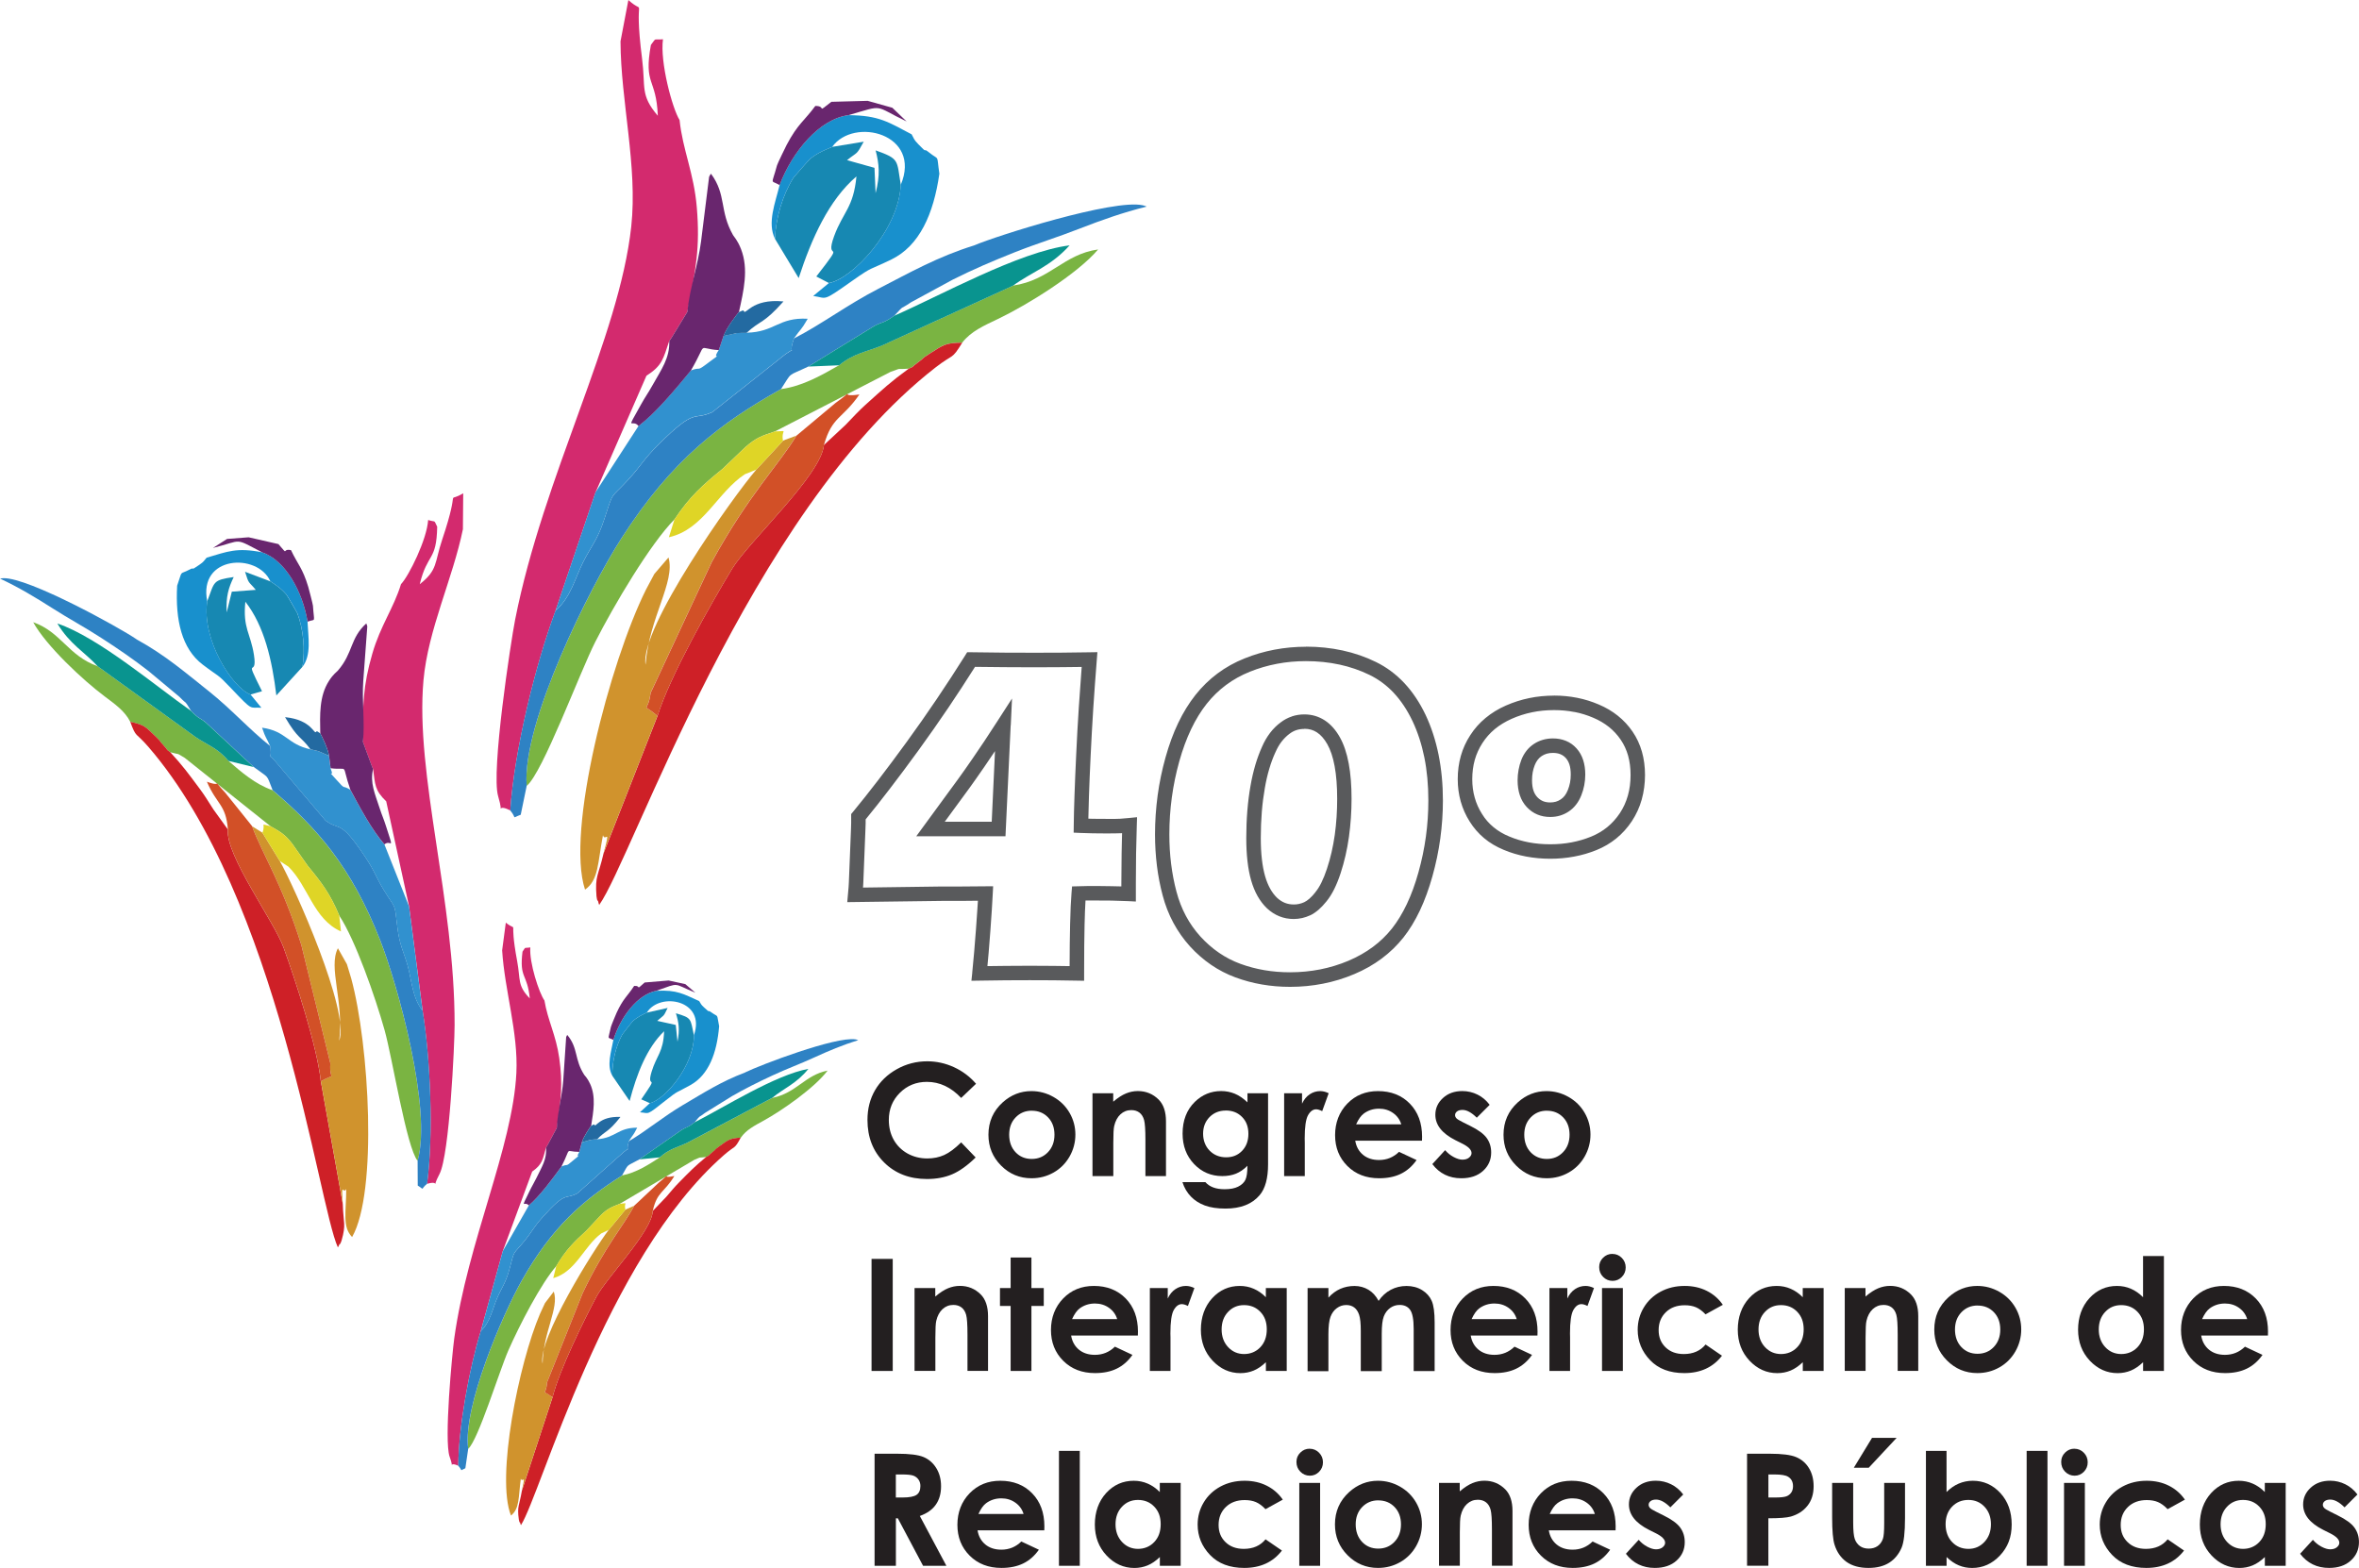 <svg xmlns="http://www.w3.org/2000/svg" id="Layer_1" viewBox="0 0 531.21 353.13"><defs><style>      .st0 {        fill: #236aa1;      }      .st0, .st1, .st2, .st3, .st4, .st5, .st6, .st7, .st8, .st9, .st10, .st11, .st12 {        fill-rule: evenodd;      }      .st1 {        fill: #1890cd;      }      .st2 {        fill: #2e82c4;      }      .st3 {        fill: #7ab442;      }      .st4 {        fill: #09948f;      }      .st13 {        fill: #231f20;      }      .st5 {        fill: #69266e;      }      .st6 {        fill: #1788b2;      }      .st7 {        fill: #ce2027;      }      .st8 {        fill: #3191cf;      }      .st9 {        fill: #dfd526;      }      .st10 {        fill: #d32a6e;      }      .st14 {        fill: #595a5c;      }      .st11 {        fill: #d0932d;      }      .st12 {        fill: #d25027;      }    </style></defs><path class="st10" d="M113.08,214.08c.55,8.92,3.65,18.54,3.2,27.58-.84,16.77-10.98,38.05-14,59.85-.46,3.35-2.32,22.99-1.03,26.57,1.21,3.36-.55.9,1.95,2.04.08-8.9,2.5-22,5.06-30.31l4.96-18.03,6.62-17.91c2.3-1.65,2.34-2.63,3.11-5.39.11-.1.5-.85.58-1l1.87-3.49c.94-6.41,1.37-9.8.53-15.73-.73-5.15-2.6-8.47-3.33-12.93-1.2-1.68-3.45-8.53-3.18-11.95-1.53.24-.91-.26-1.76.95-.75,6.16,1.08,4.81,1.64,10.54-2.86-2.99-2.04-4.08-2.85-8.44-1.96-10.53.48-6.19-2.55-8.63l-.83,6.28Z"></path><path class="st3" d="M173.92,247.25l-18.98,10.03c-2.18,1.08-4.23,1.41-6.35,3.38-2.48,1.6-5.27,3.45-8.5,4.07-8.71,5.56-15.71,11.47-22.62,23.73-4.22,7.5-13.32,28.47-12.03,37.85,2.28-2.08,6.98-17.48,9.04-22.18,2.49-5.67,7.4-15.15,10.79-18.98,2.11-3.61,4.04-5.49,6.75-7.96l3.28-3.51c1.54-1.49,2.28-1.77,4.29-2.57l16.75-9.89c1.93-.79.5-.36,2.7-.64,1.03-.53.17-.07,1.32-1.01,1.31-1.07.11-.28,1.78-1.49,1.88-1.37,2.16-1.67,4.68-1.85,1.23-1.78,3.09-2.71,5.16-3.85,4.18-2.3,11.5-7.42,14.38-11.26-5.14,1.02-6.97,5.03-12.42,6.14"></path><path class="st2" d="M167.76,241.56c-5.35,2.01-9.33,4.59-13.98,7.32-4.46,2.63-8.09,5.74-12.18,8.15-.99,3.47,1.18.22-2.19,3.37l-9.4,8.37c-2.86,1.53-2.4-.71-7.8,5.34-2.2,2.46-2.27,3.13-4.16,5.44-2.65,3.25-2.1,1.66-3.3,6.19-.83,3.16-1.75,4.18-2.81,6.64-1.01,2.34-1.57,5.44-3.69,7.44-2.56,8.31-4.98,21.41-5.06,30.31,1.14,1.21.15,1.18,1.6.55l.64-4.37c-1.29-9.39,7.81-30.35,12.03-37.85,6.9-12.26,13.9-18.17,22.62-23.73,1.6-2.79.71-1.86,3.9-3.61l9.52-6.64c1.35-.81,1.16-.34,2.91-1.71,1.6-1.92.57-.75,2.39-2.15l6.06-3.76c2.94-1.69,5.77-3.1,9.1-4.65,3.33-1.55,5.98-2.48,9.54-4.11,3.03-1.39,6.28-2.76,9.76-3.84-.19-.08-.48-.15-.61-.17-4.45-.71-21.53,5.79-24.88,7.45"></path><path class="st7" d="M159.02,260.57c-2.6,2.15-3.62,3.21-6.17,5.8-.95.96-1.67,1.85-2.82,3.19l-3.04,3.17c-.18,4.6-10.4,15.02-12.69,19.34-2.89,5.44-8.36,16.57-9.88,22.64l-6.9,21.04c-.58,3.45-1.11,3.38-.69,6.47.02.17.17.76.22.65.05-.11.14.44.26.63,4.56-7.17,18.99-59.98,45.7-83.34,2.68-2.34,2.3-1.16,3.8-3.95-2.51.19-2.8.49-4.68,1.85-1.68,1.22-.47.42-1.78,1.49-1.15.94-.29.48-1.32,1.01"></path><path class="st11" d="M140.83,272.45l-3.75,4.54c-3.19,4.14-16.14,24.78-14.9,30.16.13-7.16,3.78-12.6,2.52-16.26l-1.98,2.59c-.05.09-.96,2.07-1.11,2.4-4.8,11.21-9.95,36.88-6.55,45.45,1.98-1.54,1.66-4.15,2.22-8.3.39,1.1,1.14-1.49.23,2.71l6.9-21.04c-2.74-2.04-1.45-.03-1.23-3.37l8.02-20.1c4.92-10.4,9.42-15.47,11.59-19.66-.28.15-1.68.71-1.96.87"></path><path class="st6" d="M145.66,228.05c-.92.46-2.03.93-3.17,1.95-.21.19-2.31,2.9-2.37,3-1.48,2.71-2.28,6.19-2.23,9.29l3.89,5.68c1.6-6.07,3.84-11.93,7.77-15.71-.18,4.73-1.69,5.41-2.82,9.12-1.33,4.37,2.07-.15-2.33,6.21l1.94.87c3.41-.78,9.99-8.5,9.92-15.31-.83-3.72-.39-3.86-4.06-4.94.64,2.04.91,3.62.36,6.41l-.39-3.78-4.17-.92c1.57-1.42,1.31-.73,2.34-2.91l-4.68,1.05Z"></path><path class="st8" d="M134.46,256.6c-.25,0-.58.03-.74.05-.15.02-.53.04-.7.07l-1.99.56-.58,2.15c-1.18,2.03,1.11-.2-1.4,1.94-1.9,1.63-.94.63-2.61,1.35-2.19,2.98-4.75,6.5-7.35,8.76l-5.87,10.3-4.96,18.03c2.13-2,2.68-5.1,3.69-7.44,1.06-2.46,1.98-3.48,2.81-6.64,1.19-4.53.65-2.94,3.3-6.19,1.88-2.31,1.96-2.97,4.16-5.44,5.4-6.05,4.94-3.8,7.8-5.34l9.4-8.37c3.37-3.16,1.2.09,2.19-3.37.96-1.57.92-1.12,1.88-3.04-4.4,0-4.8,2.29-9.02,2.61"></path><path class="st5" d="M125.4,253.99l-1.87,3.49c-.08.15-.48.9-.58,1,.24,2.57-.95,4.33-2.12,6.76-.62,1.27-.96,1.74-1.58,3.02-2.16,4.47-1.16,2.08-.17,3.23,2.6-2.26,5.16-5.78,7.35-8.76,2.39-4.68.55-3.32,4.01-3.3l.58-2.15c.37-1.24,1.79-3.33,2.1-3.73.51-3.22,1.12-6.49-.23-9.43-.6-1.31-1.17-1.81-1.32-2.03-2.29-3.54-1.3-5.96-3.83-9-.11.15-.22.39-.25.49l-.65,9.72c-.25,3.58-1.32,7.18-1.45,10.69"></path><path class="st12" d="M142.8,271.58c-2.17,4.19-6.66,9.26-11.59,19.66l-8.02,20.1c-.22,3.34-1.51,1.33,1.23,3.37,1.52-6.07,6.99-17.2,9.88-22.64,2.29-4.32,12.51-14.74,12.69-19.34.97-4.38,2.54-4.03,4.87-7.87-3.44.74-.26-1.13-3.52,1.51l-5.55,5.21Z"></path><path class="st1" d="M138.12,234.22c-.5,2.73-1.55,5.74-.23,8.07-.05-3.1.75-6.58,2.23-9.29.06-.1,2.16-2.81,2.37-3,1.14-1.02,2.24-1.49,3.17-1.95,2.98-4.75,13.38-2.75,10.6,5.09.07,6.81-6.5,14.53-9.92,15.31l-2.23,2.06c2.19.16,1.25.94,5.87-2.73,2.85-2.27,2.2-1.55,5.52-3.41,4.07-2.28,5.93-7.14,6.44-13.24-.63-3.09-.02-1.87-1.78-3.14-1.01-.73.03.44-1.62-1.1-.78-.72-.63-.72-1.09-1.42-3.54-1.6-4.99-2.56-9.63-2.32-4.26.8-8.08,5.89-9.7,11.07"></path><path class="st4" d="M156.42,252.77c-1.75,1.36-1.56.89-2.91,1.71l-9.52,6.64,4.59-.46c2.12-1.97,4.17-2.29,6.35-3.38l18.98-10.03c2.59-2.15,5.45-3.18,8.13-6.52-7.51,1.38-19.03,8.7-25.63,12.04"></path><path class="st9" d="M125.26,285.15l-.68,2.72c5.14-1.46,6.86-7.15,10.84-10.09l1.66-.78,3.75-4.54c-.44-1.78.88-1.5-1.26-1.34-2.01.8-2.75,1.09-4.29,2.57l-3.28,3.51c-2.71,2.48-4.64,4.35-6.75,7.96"></path><path class="st5" d="M145.16,221.29c-2.25,1.99-.6.65-2.36.76-1.54,2.37-2.46,2.81-3.95,6.05-.13.28-1.22,2.89-1.28,3.18-.67,3.2-.87,2.15.55,2.93,1.62-5.18,5.44-10.26,9.7-11.07,5.44-1.91,3.55-1.69,8.77.44l-2.26-1.93-3.76-.82-5.41.45Z"></path><path class="st0" d="M133.13,253.54c-.31.4-1.74,2.49-2.1,3.73l1.99-.56c.17-.03.55-.05.7-.07.16-.02.5-.04.74-.05,2.1-2.15,2.37-1.38,5.26-5.03-4.89-.21-5.56,2.54-5.87,1.76-.08-.2-.48.15-.72.22"></path><path class="st10" d="M104.25,119.14c-2.26,11.11-7.86,22.64-8.89,34.08-1.9,21.21,7.07,49.73,7.01,77.64,0,4.29-1.15,29.28-3.4,33.55-2.11,4.01.53,1.22-2.8,2.22,1.47-11.19.75-28.08-1-38.96l-3.05-23.52-5.15-23.67c-2.59-2.48-2.48-3.72-2.96-7.32-.12-.15-.48-1.16-.56-1.36l-1.73-4.72c-.05-8.22,0-12.55,2.12-19.85,1.83-6.34,4.77-10.18,6.46-15.66,1.8-1.9,5.84-10.1,6.11-14.45,1.88.58,1.19-.17,2.04,1.51-.14,7.87-2.21,5.85-3.93,12.95,4.12-3.25,3.28-4.77,5.07-10.09,4.33-12.87.49-7.86,4.72-10.39l-.07,8.04Z"></path><path class="st3" d="M21.99,150.05l22.07,15.95c2.55,1.75,5.07,2.52,7.38,5.37,2.83,2.44,6.01,5.27,9.95,6.61,9.96,8.52,17.71,17.18,24.22,33.79,3.98,10.17,11.7,38.11,8.43,49.67-2.5-3.01-5.68-23.18-7.44-29.45-2.13-7.57-6.61-20.34-10.19-25.75-2.02-4.91-4.1-7.6-7.07-11.19l-3.5-4.98c-1.67-2.14-2.55-2.63-4.93-3.99l-19.29-15.38c-2.28-1.33-.56-.54-3.27-1.28-1.2-.85-.2-.12-1.48-1.5-1.46-1.58-.09-.37-1.98-2.19-2.12-2.05-2.42-2.48-5.55-3.15-1.23-2.45-3.4-3.95-5.79-5.75-4.84-3.62-13.13-11.35-16.07-16.69,6.27,2.19,7.86,7.55,14.52,9.91"></path><path class="st2" d="M30.73,143.99c6.37,3.47,10.91,7.41,16.26,11.66,5.14,4.09,9.15,8.64,13.86,12.38.63,4.53-1.53.06,2.15,4.62l10.33,12.17c3.32,2.43,3.14-.47,8.85,8.08,2.33,3.48,2.3,4.33,4.26,7.56,2.75,4.55,2.35,2.45,3.05,8.36.49,4.12,1.46,5.56,2.36,8.83.86,3.12,1.01,7.11,3.33,10,1.75,10.89,2.48,27.77,1,38.96-1.64,1.32-.39,1.46-2.11.41l-.03-5.6c3.27-11.56-4.44-39.5-8.43-49.67-6.51-16.62-14.25-25.27-24.22-33.79-1.52-3.79-.57-2.46-4.26-5.22l-10.78-10.02c-1.55-1.26-1.39-.63-3.35-2.66-1.67-2.69-.58-1.05-2.61-3.13l-6.94-5.79c-3.39-2.64-6.7-4.92-10.6-7.44-3.91-2.53-7.07-4.18-11.25-6.84-3.57-2.28-7.39-4.58-11.58-6.54.26-.07.63-.1.8-.1,5.71-.11,26.01,11.08,29.93,13.76"></path><path class="st7" d="M38.34,169.41c2.89,3.15,3.98,4.67,6.73,8.37,1.03,1.38,1.77,2.62,2.98,4.51l3.26,4.52c-.58,5.8,10.4,20.7,12.52,26.53,2.67,7.35,7.57,22.29,8.41,30.18l4.95,27.65c.12,4.44.8,4.45-.28,8.25-.06.2-.34.92-.39.77-.05-.15-.25.53-.44.74-4.46-9.81-13.25-78.68-42.68-112.74-2.95-3.41-2.68-1.86-4.07-5.63,3.13.68,3.43,1.1,5.55,3.15,1.89,1.82.52.62,1.98,2.19,1.28,1.38.28.65,1.48,1.5"></path><path class="st11" d="M59.09,187.54l3.91,6.37c3.27,5.76,15.89,33.97,13.38,40.51,1.1-9.02-2.52-16.5-.29-20.86l2.03,3.6c.05.12.84,2.76.97,3.21,4.05,14.93,5.98,48.08.2,58.24-2.22-2.28-1.35-5.5-1.32-10.81-.68,1.32-1.17-2.08-.77,3.37l-4.95-27.65c3.8-2.08,1.83.22,2.14-4.02l-6.53-26.66c-4.35-13.93-9.1-21.09-11.08-26.74.32.24,1.98,1.19,2.31,1.45"></path><path class="st6" d="M60.87,130.92c1.08.74,2.38,1.52,3.63,3.01.23.28,2.39,4.04,2.45,4.18,1.38,3.66,1.77,8.18,1.16,12.07l-5.88,6.45c-.94-7.91-2.72-15.66-6.98-21.11-.61,5.97,1.17,7.09,1.93,11.95.9,5.72-2.57-.55,1.82,8.21l-2.59.75c-4.15-1.58-11.05-12.44-9.75-20.98,1.7-4.53,1.17-4.78,5.97-5.49-1.17,2.44-1.78,4.39-1.58,7.98l1.15-4.68,5.4-.41c-1.72-2.07-1.51-1.15-2.42-4.07l5.69,2.15Z"></path><path class="st8" d="M69.9,168.76c.31.06.72.14.92.2.19.05.65.15.86.21l2.4,1.05.35,2.8c1.12,2.76-1.36-.45,1.41,2.69,2.1,2.38,1.06.96,3.04,2.16,2.23,4.13,4.82,9,7.68,12.3l5.55,13.97,3.05,23.52c-2.32-2.89-2.47-6.88-3.33-10-.9-3.28-1.87-4.71-2.36-8.83-.7-5.91-.3-3.8-3.05-8.36-1.96-3.24-1.93-4.08-4.26-7.56-5.71-8.55-5.53-5.65-8.85-8.08l-10.33-12.17c-3.67-4.56-1.52-.1-2.15-4.62-.93-2.14-.95-1.57-1.82-4.15,5.53.79,5.63,3.72,10.87,4.87"></path><path class="st5" d="M81.73,167.08l1.73,4.72c.07.2.44,1.22.56,1.36-.75,3.18.42,5.61,1.47,8.86.55,1.7.9,2.36,1.44,4.07,1.92,5.99,1.09,2.82-.35,4.08-2.87-3.3-5.46-8.17-7.68-12.3-2.18-6.3-.11-4.27-4.45-4.85l-.35-2.8c-.24-1.62-1.66-4.5-1.98-5.06-.08-4.13-.26-8.35,1.95-11.8.98-1.54,1.79-2.06,2.01-2.32,3.5-4.04,2.68-7.25,6.4-10.63.11.21.2.53.23.66l-.91,12.32c-.32,4.54.39,9.25-.07,13.68"></path><path class="st12" d="M56.78,186.1c1.98,5.65,6.73,12.81,11.08,26.74l6.53,26.66c-.31,4.24,1.66,1.94-2.14,4.02-.84-7.89-5.74-22.83-8.41-30.18-2.12-5.83-13.1-20.72-12.52-26.53-.45-5.67-2.47-5.51-4.73-10.75,4.19,1.54.53-1.38,4.16,2.51l6.04,7.52Z"></path><path class="st1" d="M69.25,140c.15,3.52.93,7.49-1.13,10.18.61-3.88.22-8.4-1.16-12.07-.05-.14-2.21-3.91-2.45-4.18-1.25-1.49-2.55-2.26-3.63-3.01-2.9-6.49-16.32-5.81-14.21,4.52-1.29,8.54,5.6,19.4,9.75,20.98l2.44,2.98c-2.79-.18-1.74.96-6.89-4.46-3.18-3.35-2.49-2.34-6.33-5.26-4.71-3.58-6.18-10.02-5.75-17.77,1.33-3.77.36-2.34,2.79-3.63,1.39-.73-.11.54,2.23-1.09,1.1-.77.91-.79,1.62-1.59,4.73-1.38,6.72-2.34,12.51-1.21,5.2,1.76,9.1,8.82,10.22,15.61"></path><path class="st4" d="M42.99,160.08c1.96,2.02,1.8,1.4,3.35,2.66l10.78,10.02-5.69-1.39c-2.31-2.85-4.83-3.62-7.38-5.37l-22.07-15.95c-2.87-3.16-6.28-4.95-9.06-9.62,9.18,3.06,22.37,14.29,30.06,19.65"></path><path class="st9" d="M76.4,206.24l.38,3.54c-6.19-2.74-7.35-10.19-11.83-14.59l-1.95-1.28-3.91-6.37c.87-2.15-.84-2.04,1.82-1.46,2.39,1.36,3.26,1.85,4.93,3.99l3.5,4.98c2.97,3.59,5.05,6.28,7.07,11.19"></path><path class="st5" d="M62.69,122.53c2.48,2.89.64.93,2.84,1.37,1.52,3.25,2.59,3.96,3.89,8.3.11.37,1.02,3.85,1.05,4.22.27,4.13.71,2.86-1.21,3.59-1.12-6.79-5.02-13.85-10.22-15.61-6.5-3.36-4.17-2.75-11.09-.99l3.18-2.03,4.86-.37,6.71,1.53Z"></path><path class="st0" d="M72.11,165.16c.32.56,1.74,3.44,1.98,5.06l-2.4-1.05c-.21-.06-.68-.16-.86-.21-.2-.06-.61-.14-.92-.2-2.26-3.07-2.73-2.15-5.72-7.24,6.18.61,6.54,4.17,7.06,3.24.13-.23.57.27.86.4"></path><path class="st10" d="M139.73,9.35c.05,13.42,3.88,28.12,2.42,41.65-2.71,25.07-19.75,56.12-26.15,88.56-.98,4.99-5.45,34.28-3.83,39.75,1.53,5.15-.9,1.3,2.74,3.23.88-13.34,5.64-32.78,10.2-45.02l8.99-26.61,11.47-26.29c3.58-2.28,3.74-3.75,5.13-7.82.17-.14.83-1.24.96-1.45l3.1-5.08c1.96-9.54,2.9-14.58,2.15-23.55-.65-7.78-3.18-12.93-3.88-19.68-1.65-2.63-4.44-13.09-3.74-18.2-2.32.23-1.35-.48-2.72,1.28-1.66,9.17,1.21,7.31,1.56,15.95-4.03-4.73-2.71-6.3-3.55-12.9-2.04-15.95,1.26-9.25-3.08-13.16l-1.78,9.35Z"></path><path class="st3" d="M228.11,64.33l-29.34,13.41c-3.37,1.44-6.47,1.75-9.81,4.52-3.86,2.18-8.2,4.73-13.09,5.37-13.55,7.59-24.55,15.85-35.96,33.64-6.98,10.89-22.43,41.55-21.31,55.73,3.6-2.92,11.97-25.61,15.47-32.48,4.22-8.29,12.4-22.09,17.81-27.54,3.48-5.24,6.52-7.88,10.8-11.36l5.22-4.98c2.44-2.1,3.57-2.46,6.65-3.49l25.97-13.39c2.96-1.01.78-.5,4.1-.73,1.59-.71.26-.09,2.07-1.4,2.06-1.49.19-.41,2.81-2.09,2.94-1.89,3.39-2.31,7.18-2.38,2-2.56,4.86-3.8,8.06-5.33,6.46-3.08,17.89-10.14,22.54-15.65-7.79,1.09-10.88,6.94-19.16,8.14"></path><path class="st2" d="M219.36,55.27c-8.2,2.55-14.39,6.07-21.59,9.78-6.92,3.56-12.63,7.91-18.97,11.17-1.78,5.11,1.76.43-3.57,4.87l-14.82,11.74c-4.42,2.05-3.54-1.28-12.16,7.33-3.51,3.5-3.68,4.49-6.7,7.8-4.25,4.65-3.3,2.3-5.48,9-1.52,4.67-2.99,6.11-4.79,9.71-1.72,3.43-2.82,8.02-6.18,10.84-4.56,12.24-9.32,31.69-10.2,45.02,1.6,1.91.12,1.78,2.36.97l1.34-6.5c-1.12-14.19,14.32-44.85,21.31-55.73,11.41-17.79,22.42-26.05,35.96-33.64,2.64-4.05,1.23-2.73,6.16-5.08l14.85-9.14c2.09-1.1,1.76-.41,4.51-2.31,2.57-2.74.91-1.08,3.76-3.02l9.41-5.11c4.55-2.28,8.92-4.16,14.04-6.19,5.14-2.03,9.19-3.21,14.65-5.34,4.67-1.82,9.65-3.6,14.97-4.91-.28-.14-.7-.26-.9-.3-6.61-1.45-32.78,6.83-37.96,9.04"></path><path class="st7" d="M204.63,83.03c-4.09,2.99-5.7,4.5-9.76,8.16-1.51,1.36-2.66,2.63-4.5,4.54l-4.83,4.49c-.67,6.88-16.88,21.63-20.7,27.91-4.8,7.92-13.97,24.13-16.77,33.1l-12.16,30.97c-1.17,5.13-1.96,4.98-1.59,9.65.02.25.18,1.15.27.99.09-.16.17.67.34.97,7.45-10.36,33.64-88.32,75.72-121.04,4.21-3.28,3.54-1.54,6.04-5.6-3.79.06-4.23.49-7.18,2.38-2.62,1.68-.75.59-2.81,2.09-1.81,1.31-.48.69-2.07,1.4"></path><path class="st11" d="M176.32,99.28l-6.01,6.49c-5.14,5.93-26.33,35.77-24.94,43.94.82-10.73,6.75-18.58,5.17-24.16l-3.19,3.71c-.09.13-1.62,3.01-1.87,3.5-8.17,16.4-18.1,54.46-13.74,67.6,3.1-2.14,2.84-6.08,4.04-12.25.49,1.69,1.84-2.14.11,4.09l12.16-30.97c-3.93-3.3-2.17-.17-1.56-5.17l13.76-29.45c8.28-15.18,15.46-22.39,19.07-28.49-.43.2-2.58.92-3.02,1.14"></path><path class="st6" d="M187.38,33.1c-1.43.61-3.12,1.21-4.91,2.65-.34.27-3.72,4.14-3.81,4.29-2.45,3.93-3.96,9.09-4.15,13.74l5.34,8.85c2.92-8.97,6.79-17.56,13.01-22.9-.68,7.08-3,7.97-5.02,13.43-2.37,6.44,3.12-.05-4.02,9.11l2.83,1.47c5.19-.87,15.72-11.89,16.19-22.11-.93-5.65-.25-5.83-5.66-7.76.79,3.11,1.05,5.51-.01,9.64l-.25-5.71-6.18-1.73c2.48-2,2.02-.99,3.76-4.16l-7.11,1.17Z"></path><path class="st8" d="M168.12,74.95c-.37,0-.87,0-1.12.01-.23.02-.79.02-1.05.04l-3.03.66-1.06,3.17c-1.94,2.95,1.69-.21-2.26,2.79-3,2.28-1.46.87-4.03,1.81-3.55,4.28-7.68,9.34-11.78,12.5l-9.69,14.94-8.99,26.61c3.36-2.82,4.46-7.42,6.18-10.84,1.8-3.6,3.27-5.04,4.79-9.71,2.18-6.7,1.23-4.35,5.48-9,3.02-3.31,3.19-4.29,6.7-7.8,8.62-8.61,7.73-5.28,12.16-7.33l14.82-11.74c5.33-4.45,1.79.24,3.57-4.87,1.57-2.26,1.47-1.61,3.08-4.4-6.61-.37-7.4,3.02-13.76,3.14"></path><path class="st5" d="M154.77,70.26l-3.1,5.08c-.13.22-.79,1.31-.96,1.45.14,3.87-1.79,6.42-3.76,9.95-1.03,1.85-1.59,2.53-2.62,4.39-3.62,6.51-1.92,3.02-.54,4.83,4.1-3.17,8.23-8.22,11.78-12.5,3.99-6.82,1.12-4.93,6.29-4.6l1.06-3.17c.66-1.83,2.98-4.84,3.48-5.42,1.05-4.78,2.23-9.63.47-14.16-.78-2.01-1.6-2.81-1.8-3.16-3.12-5.5-1.43-9.04-4.97-13.83-.18.21-.36.57-.42.72l-1.81,14.52c-.68,5.35-2.59,10.65-3.1,15.91"></path><path class="st12" d="M179.34,98.13c-3.61,6.1-10.78,13.31-19.07,28.49l-13.76,29.45c-.62,5-2.38,1.86,1.56,5.17,2.8-8.97,11.97-25.18,16.77-33.1,3.81-6.28,20.02-21.03,20.7-27.91,1.83-6.49,4.15-5.82,7.99-11.39-5.23.82-.3-1.72-5.42,1.95l-8.77,7.34Z"></path><path class="st1" d="M175.55,41.7c-.99,4.06-2.81,8.48-1.04,12.08.19-4.65,1.7-9.81,4.15-13.74.09-.15,3.48-4.03,3.81-4.29,1.8-1.44,3.49-2.04,4.91-2.65,4.87-6.86,20.3-2.97,15.45,8.55-.48,10.22-11.01,21.23-16.19,22.11l-3.52,2.9c3.28.44,1.8,1.52,9.03-3.58,4.47-3.15,3.43-2.14,8.58-4.64,6.3-3.07,9.5-10.2,10.8-19.31-.68-4.68.13-2.8-2.4-4.86-1.45-1.18,0,.66-2.34-1.79-1.1-1.15-.88-1.13-1.51-2.23-5.18-2.7-7.26-4.27-14.24-4.31-6.45.84-12.62,8.13-15.5,15.76"></path><path class="st4" d="M201.39,71.11c-2.74,1.89-2.41,1.21-4.51,2.31l-14.85,9.14,6.93-.29c3.34-2.77,6.45-3.08,9.81-4.52l29.34-13.41c4.07-3,8.44-4.29,12.75-9.08-11.38,1.43-29.29,11.41-39.48,15.85"></path><path class="st9" d="M151.88,116.98l-1.26,4.02c7.83-1.74,10.9-10.13,17.13-14.2l2.56-1.03,6.01-6.49c-.51-2.7,1.45-2.18-1.77-2.12-3.09,1.03-4.21,1.39-6.65,3.49l-5.22,4.98c-4.28,3.48-7.33,6.12-10.8,11.36"></path><path class="st5" d="M187.21,22.93c-3.55,2.78-.96.93-3.61.93-2.52,3.42-3.93,4-6.44,8.74-.22.41-2.08,4.23-2.19,4.65-1.28,4.73-1.49,3.16.58,4.45,2.88-7.63,9.04-14.92,15.5-15.76,8.33-2.4,5.48-2.22,13.11,1.42l-3.22-3.09-5.56-1.56-8.15.22Z"></path><path class="st0" d="M166.39,70.26c-.5.58-2.82,3.59-3.48,5.42l3.03-.66c.26-.03.82-.03,1.05-.04.25-.02.75-.02,1.12-.01,3.33-3.04,3.67-1.86,8.32-7.08-7.32-.73-8.56,3.33-8.95,2.13-.1-.3-.73.18-1.09.26"></path><g><path class="st13" d="M219.8,244.08l-3.36,3.2c-2.29-2.42-4.86-3.62-7.71-3.62-2.41,0-4.44.82-6.1,2.47-1.65,1.65-2.48,3.68-2.48,6.1,0,1.68.37,3.18,1.1,4.48s1.77,2.33,3.1,3.08c1.34.74,2.82,1.12,4.46,1.12,1.39,0,2.67-.26,3.82-.78,1.15-.52,2.42-1.47,3.81-2.84l3.26,3.4c-1.86,1.82-3.63,3.08-5.29,3.79s-3.55,1.06-5.68,1.06c-3.92,0-7.14-1.25-9.64-3.73-2.5-2.49-3.75-5.68-3.75-9.57,0-2.52.57-4.75,1.71-6.71,1.14-1.96,2.77-3.53,4.89-4.72,2.12-1.19,4.41-1.78,6.86-1.78,2.08,0,4.09.44,6.01,1.32s3.59,2.13,4.99,3.75Z"></path><path class="st13" d="M232.26,245.74c1.76,0,3.42.44,4.97,1.32,1.55.88,2.76,2.08,3.63,3.59.87,1.51,1.3,3.14,1.3,4.89s-.44,3.41-1.31,4.94c-.88,1.53-2.07,2.73-3.58,3.59-1.51.86-3.17,1.3-4.99,1.3-2.68,0-4.96-.95-6.86-2.86s-2.84-4.22-2.84-6.94c0-2.92,1.07-5.35,3.21-7.29,1.88-1.69,4.03-2.54,6.47-2.54ZM232.34,250.15c-1.46,0-2.67.51-3.64,1.52-.97,1.01-1.45,2.31-1.45,3.89s.48,2.94,1.44,3.95c.96,1.01,2.17,1.51,3.64,1.51s2.69-.51,3.66-1.53c.97-1.02,1.46-2.33,1.46-3.93s-.48-2.9-1.44-3.9c-.96-1-2.18-1.5-3.67-1.5Z"></path><path class="st13" d="M245.99,246.22h4.69v1.91c1.06-.9,2.02-1.52,2.89-1.87.86-.35,1.75-.53,2.65-.53,1.85,0,3.42.65,4.71,1.94,1.08,1.1,1.63,2.72,1.63,4.87v12.34h-4.63v-8.18c0-2.23-.1-3.71-.3-4.44-.2-.73-.55-1.29-1.04-1.67-.5-.38-1.11-.57-1.84-.57-.95,0-1.76.32-2.44.95-.68.63-1.15,1.51-1.41,2.63-.14.58-.2,1.85-.2,3.79v7.49h-4.69v-18.67Z"></path><path class="st13" d="M280.88,246.22h4.67v15.99c0,3.16-.63,5.48-1.9,6.97-1.7,2.01-4.27,3.02-7.7,3.02-1.83,0-3.37-.23-4.62-.69-1.25-.46-2.3-1.13-3.16-2.02-.86-.89-1.49-1.96-1.9-3.24h5.17c.46.53,1.05.92,1.77,1.19s1.57.4,2.56.4c1.26,0,2.27-.19,3.04-.58.77-.39,1.31-.89,1.62-1.51.31-.62.47-1.68.47-3.19-.82.82-1.69,1.42-2.59,1.78-.9.36-1.93.54-3.07.54-2.51,0-4.62-.9-6.35-2.71-1.73-1.81-2.59-4.1-2.59-6.86,0-2.96.92-5.34,2.75-7.14,1.66-1.62,3.64-2.44,5.94-2.44,1.08,0,2.09.2,3.05.59.95.39,1.91,1.04,2.87,1.95v-2.06ZM276.02,250.12c-1.48,0-2.69.5-3.66,1.48-.96.99-1.44,2.23-1.44,3.73s.49,2.83,1.48,3.83c.98.99,2.22,1.49,3.71,1.49s2.65-.49,3.59-1.46c.94-.97,1.42-2.25,1.42-3.83s-.47-2.82-1.42-3.79c-.95-.97-2.17-1.46-3.67-1.46Z"></path><path class="st13" d="M289.18,246.22h4.02v2.35c.43-.93,1.01-1.63,1.73-2.11.72-.48,1.51-.72,2.37-.72.61,0,1.24.16,1.9.48l-1.46,4.03c-.55-.27-1-.41-1.36-.41-.72,0-1.33.45-1.83,1.34-.5.89-.75,2.64-.75,5.25l.02.91v7.55h-4.65v-18.67Z"></path><path class="st13" d="M320.23,256.91h-15.05c.22,1.33.8,2.38,1.74,3.17.94.78,2.15,1.18,3.61,1.18,1.75,0,3.25-.61,4.51-1.84l3.95,1.85c-.98,1.4-2.16,2.43-3.54,3.1-1.37.67-3,1-4.89,1-2.93,0-5.31-.92-7.16-2.77s-2.76-4.16-2.76-6.94.92-5.21,2.75-7.1,4.14-2.82,6.91-2.82c2.94,0,5.33.94,7.17,2.82,1.84,1.88,2.76,4.37,2.76,7.46l-.02.89ZM315.54,253.22c-.31-1.04-.92-1.89-1.83-2.54-.91-.65-1.97-.98-3.17-.98-1.31,0-2.45.37-3.44,1.1-.62.46-1.19,1.26-1.72,2.42h10.16Z"></path><path class="st13" d="M335.45,248.83l-2.9,2.9c-1.18-1.17-2.25-1.75-3.21-1.75-.53,0-.94.11-1.23.33s-.45.5-.45.83c0,.25.09.48.28.7s.66.5,1.4.87l1.72.86c1.81.89,3.05,1.8,3.72,2.73s1.01,2.01,1.01,3.26c0,1.66-.61,3.04-1.83,4.15-1.22,1.11-2.85,1.66-4.9,1.66-2.72,0-4.9-1.06-6.52-3.19l2.88-3.14c.55.64,1.19,1.16,1.93,1.55.74.39,1.39.59,1.96.59.62,0,1.12-.15,1.49-.45s.57-.64.57-1.03c0-.72-.68-1.42-2.04-2.11l-1.58-.79c-3.02-1.52-4.53-3.43-4.53-5.72,0-1.48.57-2.74,1.71-3.78,1.14-1.05,2.59-1.57,4.37-1.57,1.21,0,2.35.27,3.42.8,1.07.53,1.98,1.3,2.72,2.29Z"></path><path class="st13" d="M348.25,245.74c1.76,0,3.42.44,4.97,1.32,1.55.88,2.76,2.08,3.63,3.59.87,1.51,1.3,3.14,1.3,4.89s-.44,3.41-1.31,4.94c-.88,1.53-2.07,2.73-3.58,3.59-1.51.86-3.17,1.3-4.99,1.3-2.68,0-4.96-.95-6.86-2.86s-2.84-4.22-2.84-6.94c0-2.92,1.07-5.35,3.21-7.29,1.88-1.69,4.03-2.54,6.47-2.54ZM348.33,250.15c-1.46,0-2.67.51-3.64,1.52-.97,1.01-1.45,2.31-1.45,3.89s.48,2.94,1.44,3.95c.96,1.01,2.17,1.51,3.64,1.51s2.69-.51,3.66-1.53c.97-1.02,1.46-2.33,1.46-3.93s-.48-2.9-1.44-3.9c-.96-1-2.18-1.5-3.67-1.5Z"></path></g><g><path class="st13" d="M196.26,283.53h4.77v25.24h-4.77v-25.24Z"></path><path class="st13" d="M205.92,290.1h4.69v1.91c1.06-.9,2.02-1.52,2.89-1.87.86-.35,1.75-.53,2.65-.53,1.85,0,3.42.65,4.71,1.94,1.08,1.1,1.63,2.72,1.63,4.87v12.34h-4.63v-8.18c0-2.23-.1-3.71-.3-4.44-.2-.73-.55-1.29-1.04-1.67-.5-.38-1.11-.57-1.84-.57-.95,0-1.76.32-2.44.95-.68.63-1.15,1.51-1.41,2.63-.14.58-.2,1.85-.2,3.79v7.49h-4.69v-18.67Z"></path><path class="st13" d="M227.58,283.22h4.68v6.88h2.78v4.03h-2.78v14.64h-4.68v-14.64h-2.4v-4.03h2.4v-6.88Z"></path><path class="st13" d="M256.25,300.79h-15.05c.22,1.33.8,2.38,1.74,3.17.94.78,2.15,1.18,3.61,1.18,1.75,0,3.25-.61,4.51-1.84l3.95,1.85c-.98,1.4-2.16,2.43-3.54,3.1-1.37.67-3,1-4.89,1-2.93,0-5.31-.92-7.16-2.77s-2.76-4.16-2.76-6.94.92-5.21,2.75-7.1,4.14-2.82,6.91-2.82c2.94,0,5.33.94,7.17,2.82,1.84,1.88,2.76,4.37,2.76,7.46l-.02.89ZM251.57,297.1c-.31-1.04-.92-1.89-1.83-2.54-.91-.65-1.97-.98-3.17-.98-1.31,0-2.45.37-3.44,1.1-.62.46-1.19,1.26-1.72,2.42h10.16Z"></path><path class="st13" d="M258.94,290.1h4.02v2.35c.43-.93,1.01-1.63,1.73-2.11.72-.48,1.51-.72,2.37-.72.61,0,1.24.16,1.9.48l-1.46,4.03c-.55-.27-1-.41-1.36-.41-.72,0-1.33.45-1.83,1.34-.5.89-.75,2.64-.75,5.25l.02.91v7.55h-4.65v-18.67Z"></path><path class="st13" d="M285.06,290.1h4.69v18.67h-4.69v-1.97c-.91.87-1.83,1.5-2.75,1.88s-1.92.58-2.99.58c-2.41,0-4.5-.94-6.26-2.81s-2.64-4.2-2.64-6.98.85-5.24,2.55-7.09,3.77-2.76,6.21-2.76c1.12,0,2.17.21,3.15.64.98.42,1.89,1.06,2.72,1.9v-2.06ZM280.14,293.94c-1.45,0-2.65.51-3.61,1.54-.96,1.02-1.44,2.34-1.44,3.94s.49,2.94,1.46,3.98c.97,1.04,2.18,1.56,3.6,1.56s2.69-.51,3.66-1.54c.97-1.02,1.45-2.36,1.45-4.02s-.48-2.94-1.45-3.95c-.97-1.01-2.19-1.51-3.68-1.51Z"></path><path class="st13" d="M294.45,290.1h4.69v2.15c.8-.88,1.69-1.54,2.67-1.97s2.05-.65,3.2-.65,2.22.29,3.16.86c.94.57,1.69,1.41,2.27,2.5.74-1.1,1.66-1.93,2.74-2.5,1.08-.57,2.26-.86,3.55-.86s2.5.31,3.5.93c1.01.62,1.73,1.43,2.17,2.42.44,1,.66,2.61.66,4.86v10.95h-4.72v-9.47c0-2.12-.26-3.55-.79-4.3-.53-.75-1.32-1.12-2.37-1.12-.8,0-1.52.23-2.15.69-.63.46-1.11,1.09-1.42,1.9-.31.81-.46,2.1-.46,3.89v8.43h-4.72v-9.04c0-1.67-.12-2.88-.37-3.63s-.62-1.31-1.11-1.67c-.49-.37-1.09-.55-1.79-.55-.78,0-1.49.23-2.12.7-.64.46-1.11,1.11-1.43,1.95-.31.83-.47,2.15-.47,3.95v8.31h-4.69v-18.67Z"></path><path class="st13" d="M346.23,300.79h-15.05c.22,1.33.8,2.38,1.74,3.17.94.78,2.15,1.18,3.61,1.18,1.75,0,3.25-.61,4.51-1.84l3.95,1.85c-.98,1.4-2.16,2.43-3.54,3.1-1.37.67-3,1-4.89,1-2.93,0-5.31-.92-7.16-2.77s-2.76-4.16-2.76-6.94.92-5.21,2.75-7.1,4.14-2.82,6.91-2.82c2.94,0,5.33.94,7.17,2.82,1.84,1.88,2.76,4.37,2.76,7.46l-.02.89ZM341.54,297.1c-.31-1.04-.92-1.89-1.83-2.54-.91-.65-1.97-.98-3.17-.98-1.31,0-2.45.37-3.44,1.1-.62.46-1.19,1.26-1.72,2.42h10.16Z"></path><path class="st13" d="M348.92,290.1h4.02v2.35c.43-.93,1.01-1.63,1.73-2.11.72-.48,1.51-.72,2.37-.72.61,0,1.24.16,1.9.48l-1.46,4.03c-.55-.27-1-.41-1.36-.41-.72,0-1.33.45-1.83,1.34-.5.89-.75,2.64-.75,5.25l.02.91v7.55h-4.65v-18.67Z"></path><path class="st13" d="M363.09,282.41c.82,0,1.53.3,2.11.89.59.6.88,1.32.88,2.16s-.29,1.55-.87,2.14c-.58.59-1.28.88-2.09.88s-1.54-.3-2.13-.9c-.59-.6-.88-1.33-.88-2.19s.29-1.53.87-2.11c.58-.58,1.28-.88,2.11-.88ZM360.75,290.1h4.69v18.67h-4.69v-18.67Z"></path><path class="st13" d="M387.96,293.87l-3.9,2.15c-.73-.77-1.46-1.3-2.17-1.6s-1.55-.45-2.52-.45c-1.75,0-3.17.52-4.25,1.57-1.08,1.05-1.62,2.39-1.62,4.02s.52,2.88,1.56,3.89c1.04,1.01,2.41,1.51,4.11,1.51,2.1,0,3.73-.72,4.9-2.15l3.69,2.53c-2,2.6-4.83,3.91-8.48,3.91-3.28,0-5.85-.97-7.71-2.92s-2.79-4.22-2.79-6.83c0-1.81.45-3.47,1.36-4.99.9-1.52,2.17-2.72,3.78-3.59,1.62-.87,3.43-1.3,5.43-1.3,1.85,0,3.52.37,4.99,1.11,1.48.74,2.68,1.79,3.62,3.15Z"></path><path class="st13" d="M405.96,290.1h4.69v18.67h-4.69v-1.97c-.91.87-1.83,1.5-2.75,1.88s-1.92.58-2.99.58c-2.41,0-4.5-.94-6.26-2.81s-2.64-4.2-2.64-6.98.85-5.24,2.55-7.09,3.77-2.76,6.21-2.76c1.12,0,2.17.21,3.15.64.98.42,1.89,1.06,2.72,1.9v-2.06ZM401.04,293.94c-1.45,0-2.65.51-3.61,1.54-.96,1.02-1.44,2.34-1.44,3.94s.49,2.94,1.46,3.98c.97,1.04,2.18,1.56,3.6,1.56s2.69-.51,3.66-1.54c.97-1.02,1.45-2.36,1.45-4.02s-.48-2.94-1.45-3.95c-.97-1.01-2.19-1.51-3.68-1.51Z"></path><path class="st13" d="M415.39,290.1h4.69v1.91c1.06-.9,2.02-1.52,2.89-1.87.86-.35,1.75-.53,2.65-.53,1.85,0,3.42.65,4.71,1.94,1.08,1.1,1.63,2.72,1.63,4.87v12.34h-4.63v-8.18c0-2.23-.1-3.71-.3-4.44-.2-.73-.55-1.29-1.04-1.67-.5-.38-1.11-.57-1.84-.57-.95,0-1.76.32-2.44.95-.68.63-1.15,1.51-1.41,2.63-.14.58-.2,1.85-.2,3.79v7.49h-4.69v-18.67Z"></path><path class="st13" d="M445.25,289.62c1.76,0,3.42.44,4.97,1.32,1.55.88,2.76,2.08,3.63,3.59.87,1.51,1.3,3.14,1.3,4.89s-.44,3.41-1.31,4.94c-.88,1.53-2.07,2.73-3.58,3.59-1.51.86-3.17,1.3-4.99,1.3-2.68,0-4.96-.95-6.86-2.86s-2.84-4.22-2.84-6.94c0-2.92,1.07-5.35,3.21-7.29,1.88-1.69,4.03-2.54,6.47-2.54ZM445.32,294.03c-1.46,0-2.67.51-3.64,1.52-.97,1.01-1.45,2.31-1.45,3.89s.48,2.94,1.44,3.95c.96,1.01,2.17,1.51,3.64,1.51s2.69-.51,3.66-1.53c.97-1.02,1.46-2.33,1.46-3.93s-.48-2.9-1.44-3.9c-.96-1-2.18-1.5-3.67-1.5Z"></path><path class="st13" d="M482.59,282.89h4.69v25.88h-4.69v-1.97c-.91.87-1.83,1.5-2.75,1.88s-1.92.58-2.99.58c-2.41,0-4.5-.94-6.26-2.81s-2.64-4.2-2.64-6.98.85-5.24,2.55-7.09,3.77-2.76,6.21-2.76c1.12,0,2.17.21,3.15.64.98.42,1.89,1.06,2.72,1.9v-9.27ZM477.66,293.94c-1.45,0-2.65.51-3.61,1.54-.96,1.02-1.44,2.34-1.44,3.94s.49,2.94,1.46,3.98c.97,1.04,2.18,1.56,3.6,1.56s2.69-.51,3.66-1.54c.97-1.02,1.45-2.36,1.45-4.02s-.48-2.94-1.45-3.95c-.97-1.01-2.19-1.51-3.68-1.51Z"></path><path class="st13" d="M510.72,300.79h-15.05c.22,1.33.8,2.38,1.74,3.17.94.78,2.15,1.18,3.61,1.18,1.75,0,3.25-.61,4.51-1.84l3.95,1.85c-.98,1.4-2.16,2.43-3.54,3.1-1.37.67-3,1-4.89,1-2.93,0-5.31-.92-7.16-2.77s-2.76-4.16-2.76-6.94.92-5.21,2.75-7.1,4.14-2.82,6.91-2.82c2.94,0,5.33.94,7.17,2.82,1.84,1.88,2.76,4.37,2.76,7.46l-.02.89ZM506.03,297.1c-.31-1.04-.92-1.89-1.83-2.54-.91-.65-1.97-.98-3.17-.98-1.31,0-2.45.37-3.44,1.1-.62.46-1.19,1.26-1.72,2.42h10.16Z"></path></g><g><path class="st13" d="M196.93,327.41h5.09c2.79,0,4.77.25,5.96.75,1.18.5,2.14,1.33,2.85,2.48.72,1.16,1.08,2.52,1.08,4.1,0,1.66-.4,3.05-1.19,4.16-.79,1.12-1.99,1.96-3.59,2.53l5.98,11.22h-5.25l-5.68-10.69h-.44v10.69h-4.8v-25.24ZM201.73,337.27h1.51c1.53,0,2.58-.2,3.16-.6.58-.4.86-1.07.86-2,0-.55-.14-1.03-.43-1.44-.29-.41-.67-.7-1.15-.88-.48-.18-1.36-.27-2.63-.27h-1.32v5.18Z"></path><path class="st13" d="M235.18,344.67h-15.05c.22,1.33.8,2.38,1.74,3.17.94.78,2.15,1.18,3.61,1.18,1.75,0,3.25-.61,4.51-1.84l3.95,1.85c-.98,1.4-2.16,2.43-3.54,3.1-1.37.67-3,1-4.89,1-2.93,0-5.31-.92-7.16-2.77s-2.76-4.16-2.76-6.94.92-5.21,2.75-7.1,4.14-2.82,6.91-2.82c2.94,0,5.33.94,7.17,2.82,1.84,1.88,2.76,4.37,2.76,7.46l-.02.89ZM230.49,340.98c-.31-1.04-.92-1.89-1.83-2.54-.91-.65-1.97-.98-3.17-.98-1.31,0-2.45.37-3.44,1.1-.62.46-1.19,1.26-1.72,2.42h10.16Z"></path><path class="st13" d="M238.46,326.77h4.69v25.88h-4.69v-25.88Z"></path><path class="st13" d="M261.18,333.98h4.69v18.67h-4.69v-1.97c-.91.87-1.83,1.5-2.75,1.88s-1.92.58-2.99.58c-2.41,0-4.5-.94-6.26-2.81s-2.64-4.2-2.64-6.98.85-5.24,2.55-7.09,3.77-2.76,6.21-2.76c1.12,0,2.17.21,3.15.64.98.42,1.89,1.06,2.72,1.9v-2.06ZM256.25,337.82c-1.45,0-2.65.51-3.61,1.54-.96,1.02-1.44,2.34-1.44,3.94s.49,2.94,1.46,3.98c.97,1.04,2.18,1.56,3.6,1.56s2.69-.51,3.66-1.54c.97-1.02,1.45-2.36,1.45-4.02s-.48-2.94-1.45-3.95c-.97-1.01-2.19-1.51-3.68-1.51Z"></path><path class="st13" d="M288.87,337.75l-3.9,2.15c-.73-.77-1.46-1.3-2.17-1.6s-1.55-.45-2.52-.45c-1.75,0-3.17.52-4.25,1.57-1.08,1.05-1.62,2.39-1.62,4.02s.52,2.88,1.56,3.89c1.04,1.01,2.41,1.51,4.11,1.51,2.1,0,3.73-.72,4.9-2.15l3.69,2.53c-2,2.6-4.83,3.91-8.48,3.91-3.28,0-5.85-.97-7.71-2.92s-2.79-4.22-2.79-6.83c0-1.81.45-3.47,1.36-4.99.9-1.52,2.17-2.72,3.78-3.59,1.62-.87,3.43-1.3,5.43-1.3,1.85,0,3.52.37,4.99,1.11,1.48.74,2.68,1.79,3.62,3.15Z"></path><path class="st13" d="M294.92,326.29c.82,0,1.53.3,2.11.89.59.6.88,1.32.88,2.16s-.29,1.55-.87,2.14c-.58.59-1.28.88-2.09.88s-1.54-.3-2.13-.9c-.59-.6-.88-1.33-.88-2.19s.29-1.53.87-2.11c.58-.58,1.28-.88,2.11-.88ZM292.58,333.98h4.69v18.67h-4.69v-18.67Z"></path><path class="st13" d="M310.29,333.5c1.76,0,3.42.44,4.97,1.32,1.55.88,2.76,2.08,3.63,3.59.87,1.51,1.3,3.14,1.3,4.89s-.44,3.41-1.31,4.94c-.88,1.53-2.07,2.73-3.58,3.59-1.51.86-3.17,1.3-4.99,1.3-2.68,0-4.96-.95-6.86-2.86s-2.84-4.22-2.84-6.94c0-2.92,1.07-5.35,3.21-7.29,1.88-1.69,4.03-2.54,6.47-2.54ZM310.37,337.91c-1.46,0-2.67.51-3.64,1.52-.97,1.01-1.45,2.31-1.45,3.89s.48,2.94,1.44,3.95c.96,1.01,2.17,1.51,3.64,1.51s2.69-.51,3.66-1.53c.97-1.02,1.46-2.33,1.46-3.93s-.48-2.9-1.44-3.9c-.96-1-2.18-1.5-3.67-1.5Z"></path><path class="st13" d="M324.02,333.98h4.69v1.91c1.06-.9,2.02-1.52,2.89-1.87.86-.35,1.75-.53,2.65-.53,1.85,0,3.42.65,4.71,1.94,1.08,1.1,1.63,2.72,1.63,4.87v12.34h-4.63v-8.18c0-2.23-.1-3.71-.3-4.44-.2-.73-.55-1.29-1.04-1.67-.5-.38-1.11-.57-1.84-.57-.95,0-1.76.32-2.44.95-.68.63-1.15,1.51-1.41,2.63-.14.58-.2,1.85-.2,3.79v7.49h-4.69v-18.67Z"></path><path class="st13" d="M363.82,344.67h-15.05c.22,1.33.8,2.38,1.74,3.17.94.78,2.15,1.18,3.61,1.18,1.75,0,3.25-.61,4.51-1.84l3.95,1.85c-.98,1.4-2.16,2.43-3.54,3.1-1.37.67-3,1-4.89,1-2.93,0-5.31-.92-7.16-2.77s-2.76-4.16-2.76-6.94.92-5.21,2.75-7.1,4.14-2.82,6.91-2.82c2.94,0,5.33.94,7.17,2.82,1.84,1.88,2.76,4.37,2.76,7.46l-.02.89ZM359.13,340.98c-.31-1.04-.92-1.89-1.83-2.54-.91-.65-1.97-.98-3.17-.98-1.31,0-2.45.37-3.44,1.1-.62.46-1.19,1.26-1.72,2.42h10.16Z"></path><path class="st13" d="M379.04,336.59l-2.9,2.9c-1.18-1.17-2.25-1.75-3.21-1.75-.53,0-.94.11-1.23.33s-.45.5-.45.83c0,.25.09.48.28.7s.66.5,1.4.87l1.72.86c1.81.89,3.05,1.8,3.72,2.73s1.01,2.01,1.01,3.26c0,1.66-.61,3.04-1.83,4.15-1.22,1.11-2.85,1.66-4.9,1.66-2.72,0-4.9-1.06-6.52-3.19l2.88-3.14c.55.64,1.19,1.16,1.93,1.55.74.39,1.39.59,1.96.59.62,0,1.12-.15,1.49-.45s.57-.64.57-1.03c0-.72-.68-1.42-2.04-2.11l-1.58-.79c-3.02-1.52-4.53-3.43-4.53-5.72,0-1.48.57-2.74,1.71-3.78,1.14-1.05,2.59-1.57,4.37-1.57,1.21,0,2.35.27,3.42.8,1.07.53,1.98,1.3,2.72,2.29Z"></path><path class="st13" d="M393.4,327.41h5.1c2.76,0,4.75.25,5.96.76,1.22.51,2.18,1.33,2.88,2.47.7,1.14,1.06,2.5,1.06,4.09,0,1.76-.46,3.23-1.38,4.39-.92,1.17-2.17,1.98-3.75,2.44-.93.26-2.61.39-5.06.39v10.69h-4.8v-25.24ZM398.21,337.27h1.53c1.2,0,2.04-.09,2.51-.26.47-.17.84-.46,1.11-.85s.4-.87.4-1.44c0-.98-.38-1.69-1.13-2.14-.55-.33-1.57-.5-3.05-.5h-1.36v5.18Z"></path><path class="st13" d="M412.57,333.98h4.74v8.99c0,1.75.12,2.97.36,3.65s.63,1.21,1.16,1.59c.53.38,1.19.57,1.97.57s1.44-.19,1.99-.56c.54-.37.95-.92,1.21-1.64.19-.54.29-1.69.29-3.45v-9.15h4.69v7.91c0,3.26-.26,5.49-.77,6.69-.63,1.46-1.56,2.59-2.78,3.37-1.22.78-2.78,1.18-4.67,1.18-2.05,0-3.7-.46-4.97-1.37-1.26-.91-2.15-2.19-2.67-3.83-.37-1.13-.55-3.19-.55-6.18v-7.77ZM421.55,323.84h5.54l-6.28,6.73h-3.36l4.1-6.73Z"></path><path class="st13" d="M438.33,326.77v9.27c.85-.85,1.76-1.48,2.74-1.9.98-.42,2.04-.64,3.16-.64,2.44,0,4.51.92,6.21,2.76s2.56,4.2,2.56,7.09-.88,5.11-2.64,6.98-3.85,2.81-6.26,2.81c-1.08,0-2.08-.19-3-.58-.93-.38-1.85-1.01-2.76-1.88v1.97h-4.65v-25.88h4.65ZM443.25,337.82c-1.48,0-2.7.5-3.67,1.51-.97,1.01-1.46,2.32-1.46,3.95s.49,3,1.46,4.02c.97,1.02,2.2,1.54,3.67,1.54s2.63-.52,3.61-1.56c.98-1.04,1.47-2.37,1.47-3.98s-.48-2.91-1.44-3.94c-.96-1.02-2.17-1.54-3.64-1.54Z"></path><path class="st13" d="M456.37,326.77h4.69v25.88h-4.69v-25.88Z"></path><path class="st13" d="M467.13,326.29c.82,0,1.53.3,2.11.89.59.6.88,1.32.88,2.16s-.29,1.55-.87,2.14c-.58.59-1.28.88-2.09.88s-1.54-.3-2.13-.9c-.59-.6-.88-1.33-.88-2.19s.29-1.53.87-2.11c.58-.58,1.28-.88,2.11-.88ZM464.79,333.98h4.69v18.67h-4.69v-18.67Z"></path><path class="st13" d="M492.01,337.75l-3.9,2.15c-.73-.77-1.46-1.3-2.17-1.6s-1.55-.45-2.52-.45c-1.75,0-3.17.52-4.25,1.57-1.08,1.05-1.62,2.39-1.62,4.02s.52,2.88,1.56,3.89c1.04,1.01,2.41,1.51,4.11,1.51,2.1,0,3.73-.72,4.9-2.15l3.69,2.53c-2,2.6-4.83,3.91-8.48,3.91-3.28,0-5.85-.97-7.71-2.92s-2.79-4.22-2.79-6.83c0-1.81.45-3.47,1.36-4.99.9-1.52,2.17-2.72,3.78-3.59,1.62-.87,3.43-1.3,5.43-1.3,1.85,0,3.52.37,4.99,1.11,1.48.74,2.68,1.79,3.62,3.15Z"></path><path class="st13" d="M510.01,333.98h4.69v18.67h-4.69v-1.97c-.91.87-1.83,1.5-2.75,1.88s-1.92.58-2.99.58c-2.41,0-4.5-.94-6.26-2.81s-2.64-4.2-2.64-6.98.85-5.24,2.55-7.09,3.77-2.76,6.21-2.76c1.12,0,2.17.21,3.15.64.98.42,1.89,1.06,2.72,1.9v-2.06ZM505.09,337.82c-1.45,0-2.65.51-3.61,1.54-.96,1.02-1.44,2.34-1.44,3.94s.49,2.94,1.46,3.98c.97,1.04,2.18,1.56,3.6,1.56s2.69-.51,3.66-1.54c.97-1.02,1.45-2.36,1.45-4.02s-.48-2.94-1.45-3.95c-.97-1.01-2.19-1.51-3.68-1.51Z"></path><path class="st13" d="M530.86,336.59l-2.9,2.9c-1.18-1.17-2.25-1.75-3.21-1.75-.53,0-.94.11-1.23.33s-.45.5-.45.83c0,.25.09.48.28.7s.66.5,1.4.87l1.72.86c1.81.89,3.05,1.8,3.72,2.73s1.01,2.01,1.01,3.26c0,1.66-.61,3.04-1.83,4.15-1.22,1.11-2.85,1.66-4.9,1.66-2.72,0-4.9-1.06-6.52-3.19l2.88-3.14c.55.64,1.19,1.16,1.93,1.55.74.39,1.39.59,1.96.59.62,0,1.12-.15,1.49-.45s.57-.64.57-1.03c0-.72-.68-1.42-2.04-2.11l-1.58-.79c-3.02-1.52-4.53-3.43-4.53-5.72,0-1.48.57-2.74,1.71-3.78,1.14-1.05,2.59-1.57,4.37-1.57,1.21,0,2.35.27,3.42.8,1.07.53,1.98,1.3,2.72,2.29Z"></path></g><path class="st14" d="M347.4,166.63c.73-.21,1.49-.32,2.29-.32,1.06,0,2.04.18,2.94.55.91.37,1.71.94,2.38,1.69.67.74,1.17,1.62,1.5,2.64.31.97.47,2.06.47,3.26,0,.82-.08,1.62-.23,2.41-.15.78-.37,1.54-.67,2.28h0c-.31.78-.69,1.46-1.15,2.05h0c-.48.63-1.04,1.15-1.67,1.57-.61.41-1.27.72-1.97.93-.71.21-1.44.31-2.21.31-1.03,0-1.99-.18-2.88-.55-.89-.37-1.69-.93-2.39-1.68-.7-.75-1.23-1.64-1.57-2.68h0c-.33-1-.5-2.11-.5-3.33,0-.81.07-1.6.22-2.39.14-.78.35-1.52.62-2.22.29-.75.67-1.42,1.13-2.02.47-.61,1.02-1.12,1.66-1.55h0c.63-.42,1.31-.74,2.04-.95M349.68,169.57c-.51,0-.97.06-1.38.18-.4.12-.79.3-1.15.54-.34.23-.63.5-.88.83-.26.34-.49.75-.67,1.21-.2.52-.36,1.06-.46,1.61-.1.55-.15,1.15-.15,1.81,0,.89.11,1.66.32,2.3.2.59.49,1.08.86,1.48.38.4.8.7,1.27.9.48.2,1.02.3,1.63.3.47,0,.9-.06,1.29-.17.38-.11.74-.28,1.08-.51l.03-.02c.33-.22.62-.49.88-.82.28-.36.51-.79.71-1.29h0c.21-.53.38-1.08.49-1.67.11-.56.16-1.17.16-1.81,0-.88-.1-1.64-.3-2.26-.19-.58-.46-1.06-.81-1.45-.34-.38-.75-.67-1.21-.86-.48-.2-1.05-.3-1.7-.3ZM354.52,160.36c-1.46-.29-2.98-.43-4.56-.43-1.73,0-3.39.16-4.96.49-1.6.33-3.13.82-4.59,1.47h0c-1.45.65-2.72,1.42-3.81,2.32-1.08.9-2.01,1.95-2.78,3.14-.76,1.18-1.34,2.44-1.72,3.78-.38,1.35-.57,2.81-.57,4.36,0,1.46.18,2.85.55,4.14.36,1.3.91,2.53,1.64,3.68h0c.7,1.15,1.57,2.14,2.6,2.99,1.03.86,2.22,1.56,3.57,2.11h0c1.4.59,2.86,1.02,4.38,1.31,1.52.29,3.13.43,4.82.43s3.28-.14,4.8-.43c1.53-.29,2.99-.72,4.4-1.29,1.35-.55,2.56-1.26,3.64-2.14,1.08-.88,2.02-1.93,2.84-3.15.8-1.21,1.4-2.53,1.8-3.95.41-1.43.61-2.99.61-4.65,0-1.58-.19-3.03-.56-4.36-.37-1.3-.92-2.5-1.66-3.58-.75-1.1-1.64-2.06-2.65-2.87-1.03-.82-2.21-1.52-3.54-2.08h0c-1.36-.58-2.76-1.02-4.22-1.3ZM349.97,156.66c1.78,0,3.5.17,5.18.5,1.68.33,3.3.84,4.87,1.51,1.6.68,3.03,1.52,4.3,2.54,1.29,1.03,2.39,2.22,3.31,3.57.94,1.37,1.64,2.89,2.11,4.53.46,1.62.69,3.37.69,5.24s-.25,3.8-.74,5.53c-.49,1.75-1.24,3.37-2.22,4.87-.99,1.49-2.16,2.79-3.5,3.88-1.33,1.08-2.82,1.96-4.48,2.63-1.61.65-3.28,1.14-5.02,1.46-1.74.33-3.54.49-5.39.49s-3.67-.17-5.42-.5c-1.75-.33-3.43-.83-5.03-1.5-1.66-.69-3.13-1.55-4.4-2.61-1.28-1.06-2.37-2.32-3.28-3.77-.9-1.42-1.57-2.94-2.02-4.53-.45-1.6-.67-3.27-.67-5.02,0-1.84.23-3.59.7-5.24.47-1.66,1.18-3.22,2.13-4.67.94-1.46,2.08-2.75,3.43-3.86,1.34-1.11,2.86-2.05,4.57-2.8h0c1.69-.74,3.44-1.31,5.25-1.68,1.82-.38,3.7-.56,5.61-.56ZM290.9,161.35c.9-.3,1.84-.45,2.81-.45,1.7,0,3.23.45,4.6,1.34,1.32.86,2.45,2.12,3.39,3.78.9,1.59,1.57,3.57,2.01,5.93.43,2.3.64,4.96.64,7.98,0,1.41-.05,2.84-.15,4.29-.1,1.42-.24,2.85-.44,4.28h0c-.2,1.43-.46,2.83-.77,4.19-.32,1.38-.69,2.72-1.11,4-.44,1.33-.92,2.52-1.43,3.55-.53,1.07-1.11,1.99-1.74,2.76-.59.74-1.18,1.36-1.75,1.86-.65.56-1.28.99-1.91,1.29h-.03c-.59.28-1.19.48-1.81.62-.64.14-1.27.21-1.89.21-1.13,0-2.21-.2-3.23-.61-1-.4-1.93-1-2.78-1.79h0c-.82-.78-1.53-1.71-2.13-2.77-.58-1.03-1.06-2.2-1.44-3.52h0c-.37-1.29-.65-2.74-.83-4.36-.18-1.59-.27-3.32-.27-5.19,0-2.12.08-4.16.24-6.13.16-1.97.4-3.86.72-5.65.28-1.64.65-3.2,1.08-4.68.43-1.45.94-2.83,1.52-4.11h0c.49-1.14,1.09-2.16,1.78-3.08.7-.92,1.5-1.72,2.41-2.39.77-.59,1.61-1.04,2.52-1.34ZM293.72,164.17c-.65,0-1.25.09-1.8.27-.55.18-1.07.46-1.56.84h-.01c-.65.5-1.25,1.09-1.78,1.78-.53.69-.98,1.49-1.37,2.39l-.02.03c-.52,1.14-.98,2.38-1.37,3.71-.4,1.34-.73,2.78-.99,4.31h0c-.3,1.71-.53,3.49-.68,5.35-.15,1.86-.23,3.82-.23,5.87,0,1.77.08,3.38.25,4.82.16,1.43.41,2.71.73,3.83h0c.31,1.06.69,2,1.16,2.83.44.78.95,1.45,1.52,2,.55.51,1.14.89,1.76,1.14.62.25,1.29.37,2.02.37.42,0,.82-.04,1.19-.13.38-.08.77-.21,1.16-.39.36-.17.75-.43,1.16-.79.44-.38.89-.87,1.35-1.45v-.02c.48-.58.93-1.29,1.35-2.15.44-.89.86-1.94,1.25-3.12h0c.41-1.23.75-2.47,1.04-3.72.29-1.27.53-2.57.72-3.9.18-1.32.32-2.68.41-4.06.09-1.32.13-2.68.13-4.07,0-2.85-.19-5.32-.58-7.39-.37-2-.92-3.64-1.64-4.91-.68-1.2-1.46-2.09-2.33-2.66-.82-.54-1.76-.81-2.82-.81ZM301.64,149.68c-2.39-.52-4.91-.78-7.57-.78-2.24,0-4.41.2-6.51.6-2.1.4-4.14.99-6.12,1.79-3.9,1.57-7.14,3.98-9.72,7.23-1.29,1.63-2.46,3.53-3.49,5.69-1.04,2.18-1.93,4.6-2.67,7.25-.75,2.68-1.31,5.39-1.68,8.12-.37,2.73-.56,5.5-.56,8.32,0,2.3.13,4.53.4,6.68.27,2.16.67,4.24,1.2,6.24.52,1.96,1.23,3.78,2.13,5.47.9,1.68,1.99,3.23,3.27,4.64h0c1.3,1.42,2.7,2.65,4.2,3.67,1.49,1.02,3.09,1.85,4.79,2.47,3.47,1.27,7.19,1.91,11.17,1.91,2.34,0,4.61-.22,6.81-.65,2.21-.44,4.33-1.09,6.37-1.95,2.04-.87,3.87-1.91,5.5-3.12,1.62-1.2,3.04-2.58,4.28-4.13,1.24-1.58,2.36-3.41,3.35-5.5,1.01-2.13,1.88-4.51,2.62-7.16.75-2.68,1.31-5.36,1.68-8.06.37-2.68.55-5.39.55-8.14,0-3.48-.3-6.71-.9-9.68-.6-2.96-1.49-5.7-2.68-8.22-1.19-2.48-2.59-4.59-4.21-6.32-1.6-1.71-3.43-3.06-5.48-4.06-2.11-1.03-4.37-1.8-6.75-2.32ZM294.07,145.64c2.88,0,5.64.29,8.26.86,2.63.57,5.13,1.43,7.48,2.58h0c2.4,1.17,4.54,2.76,6.42,4.76,1.86,1.99,3.45,4.37,4.78,7.15h0c1.3,2.75,2.27,5.74,2.93,8.98.65,3.23.98,6.67.98,10.32,0,2.85-.2,5.71-.59,8.57-.39,2.85-.98,5.67-1.77,8.49-.8,2.84-1.73,5.4-2.81,7.69-1.1,2.32-2.34,4.36-3.73,6.12h0c-1.41,1.77-3.04,3.35-4.89,4.73-1.84,1.37-3.89,2.54-6.17,3.5h0c-2.27.96-4.61,1.68-7.02,2.15-2.41.48-4.89.72-7.43.72-4.36,0-8.45-.71-12.29-2.12-1.95-.72-3.79-1.67-5.5-2.84-1.71-1.17-3.3-2.56-4.76-4.16h0c-1.47-1.63-2.71-3.4-3.74-5.31-1.03-1.92-1.83-3.97-2.41-6.17-.58-2.17-1.01-4.39-1.29-6.67-.28-2.29-.43-4.65-.43-7.08,0-2.92.2-5.84.59-8.75.39-2.88.98-5.73,1.77-8.55.8-2.87,1.75-5.46,2.86-7.78,1.12-2.35,2.42-4.45,3.88-6.3,2.94-3.71,6.62-6.46,11.06-8.24,2.18-.88,4.42-1.53,6.73-1.97,2.32-.44,4.69-.66,7.11-.66ZM227.59,163.35l-1.17,24.99h-20.09l9.49-12.97c.36-.5.81-1.13,1.35-1.89.6-.86,1.22-1.74,1.81-2.6.74-1.07,1.62-2.37,2.65-3.91.9-1.35,1.89-2.87,2.98-4.56l3.28-5.09-.28,6.04ZM223.32,185.07l.74-15.91c-.88,1.32-1.68,2.5-2.41,3.56-.81,1.16-1.4,2.02-1.83,2.63-.59.84-1.05,1.48-1.37,1.93l-5.71,7.8h10.58ZM222.62,214.64c-.08.94-.17,1.93-.27,2.95,1.4-.02,2.77-.04,4.1-.05,2.35-.02,4.15-.03,5.41-.03,1.4,0,3.21.01,5.42.03,1.22.01,2.41.03,3.58.05,0-3.49.05-6.62.11-9.38.07-3.09.18-5.46.32-7.12l.12-1.45,3.58-.09h.04c1.78,0,3.54,0,5.31.04.8.01,1.52.03,2.17.05v-.73c0-2.04.02-4.27.06-6.72.02-1.56.06-3.07.1-4.55l-.25.02c-.13,0-.52.02-1.18.03-.84.01-1.54.02-1.98.02-.9,0-1.95-.01-3.17-.03-1.02-.02-1.93-.04-2.74-.08l-1.58-.07.02-1.57c.02-1.87.07-4.15.17-6.85.09-2.68.22-5.72.38-9.12.16-3.58.36-7.13.59-10.66.2-3.07.42-6.11.65-9.12-1.5.02-2.99.04-4.47.05-2.56.02-4.59.03-6.1.03s-3.8-.01-6.78-.03c-2.13-.02-4.35-.04-6.67-.07-1.98,3.13-3.97,6.18-5.97,9.15-2.2,3.26-4.46,6.48-6.78,9.68-2.27,3.12-4.43,6.02-6.48,8.69-1.94,2.53-3.74,4.81-5.4,6.83v.89c-.02.52-.04,1-.05,1.42l-.39,9.8c-.04.99-.07,1.73-.09,2.24-.02.44-.04.78-.06,1.01l17.67-.24h.02s4.24,0,4.24,0h0s7.37-.06,7.37-.06l-.09,1.72c-.06,1.09-.13,2.3-.21,3.63-.09,1.45-.2,3-.32,4.64-.13,1.82-.26,3.51-.4,5.07ZM218.93,219.08c.14-1.37.29-2.95.44-4.72.15-1.72.28-3.39.4-5.02.13-1.79.23-3.32.32-4.61l.12-1.87-3.92.04h-.01s-4.24,0-4.24,0h0s-21.25.28-21.25.28l.3-3.4h0c.01-.16.03-.51.06-1.06.03-.6.06-1.34.09-2.21l.39-9.81c.02-.47.03-.92.04-1.35,0-.24,0-.72,0-1.43v-.58l.38-.45c1.78-2.16,3.68-4.55,5.7-7.18,1.99-2.59,4.13-5.46,6.43-8.62,2.29-3.15,4.53-6.34,6.72-9.59,2.22-3.29,4.35-6.56,6.41-9.83l.48-.77h.91c2.67.05,5.19.07,7.56.09,1.8.01,4.05.02,6.77.02,2.5,0,4.53,0,6.07-.02,2.04-.02,4.11-.04,6.23-.08l1.79-.03-.14,1.78c-.3,3.74-.56,7.36-.79,10.85-.23,3.63-.43,7.18-.59,10.61h0c-.17,3.49-.29,6.51-.38,9.07-.07,1.97-.12,3.7-.14,5.19l1.08.03c.73.01,1.77.02,3.12.02h1.95c.51,0,.85-.02,1-.03l.82-.07,1.15-.1,1.85-.18-.06,1.85c-.07,2.08-.12,4.19-.16,6.34-.03,1.91-.05,4.13-.05,6.67v4.13l-1.71-.09c-1.05-.05-2.31-.09-3.77-.12-1.27-.02-3.03-.03-5.26-.03h0s-.6,0-.6,0c-.09,1.49-.16,3.32-.21,5.47-.07,2.82-.1,6.47-.1,10.96v1.66l-1.66-.03c-1.72-.03-3.46-.06-5.21-.08-1.34-.01-3.14-.02-5.4-.02s-3.96,0-5.38.02c-1.86.02-3.83.04-5.9.08l-1.83.03.19-1.82Z"></path></svg>